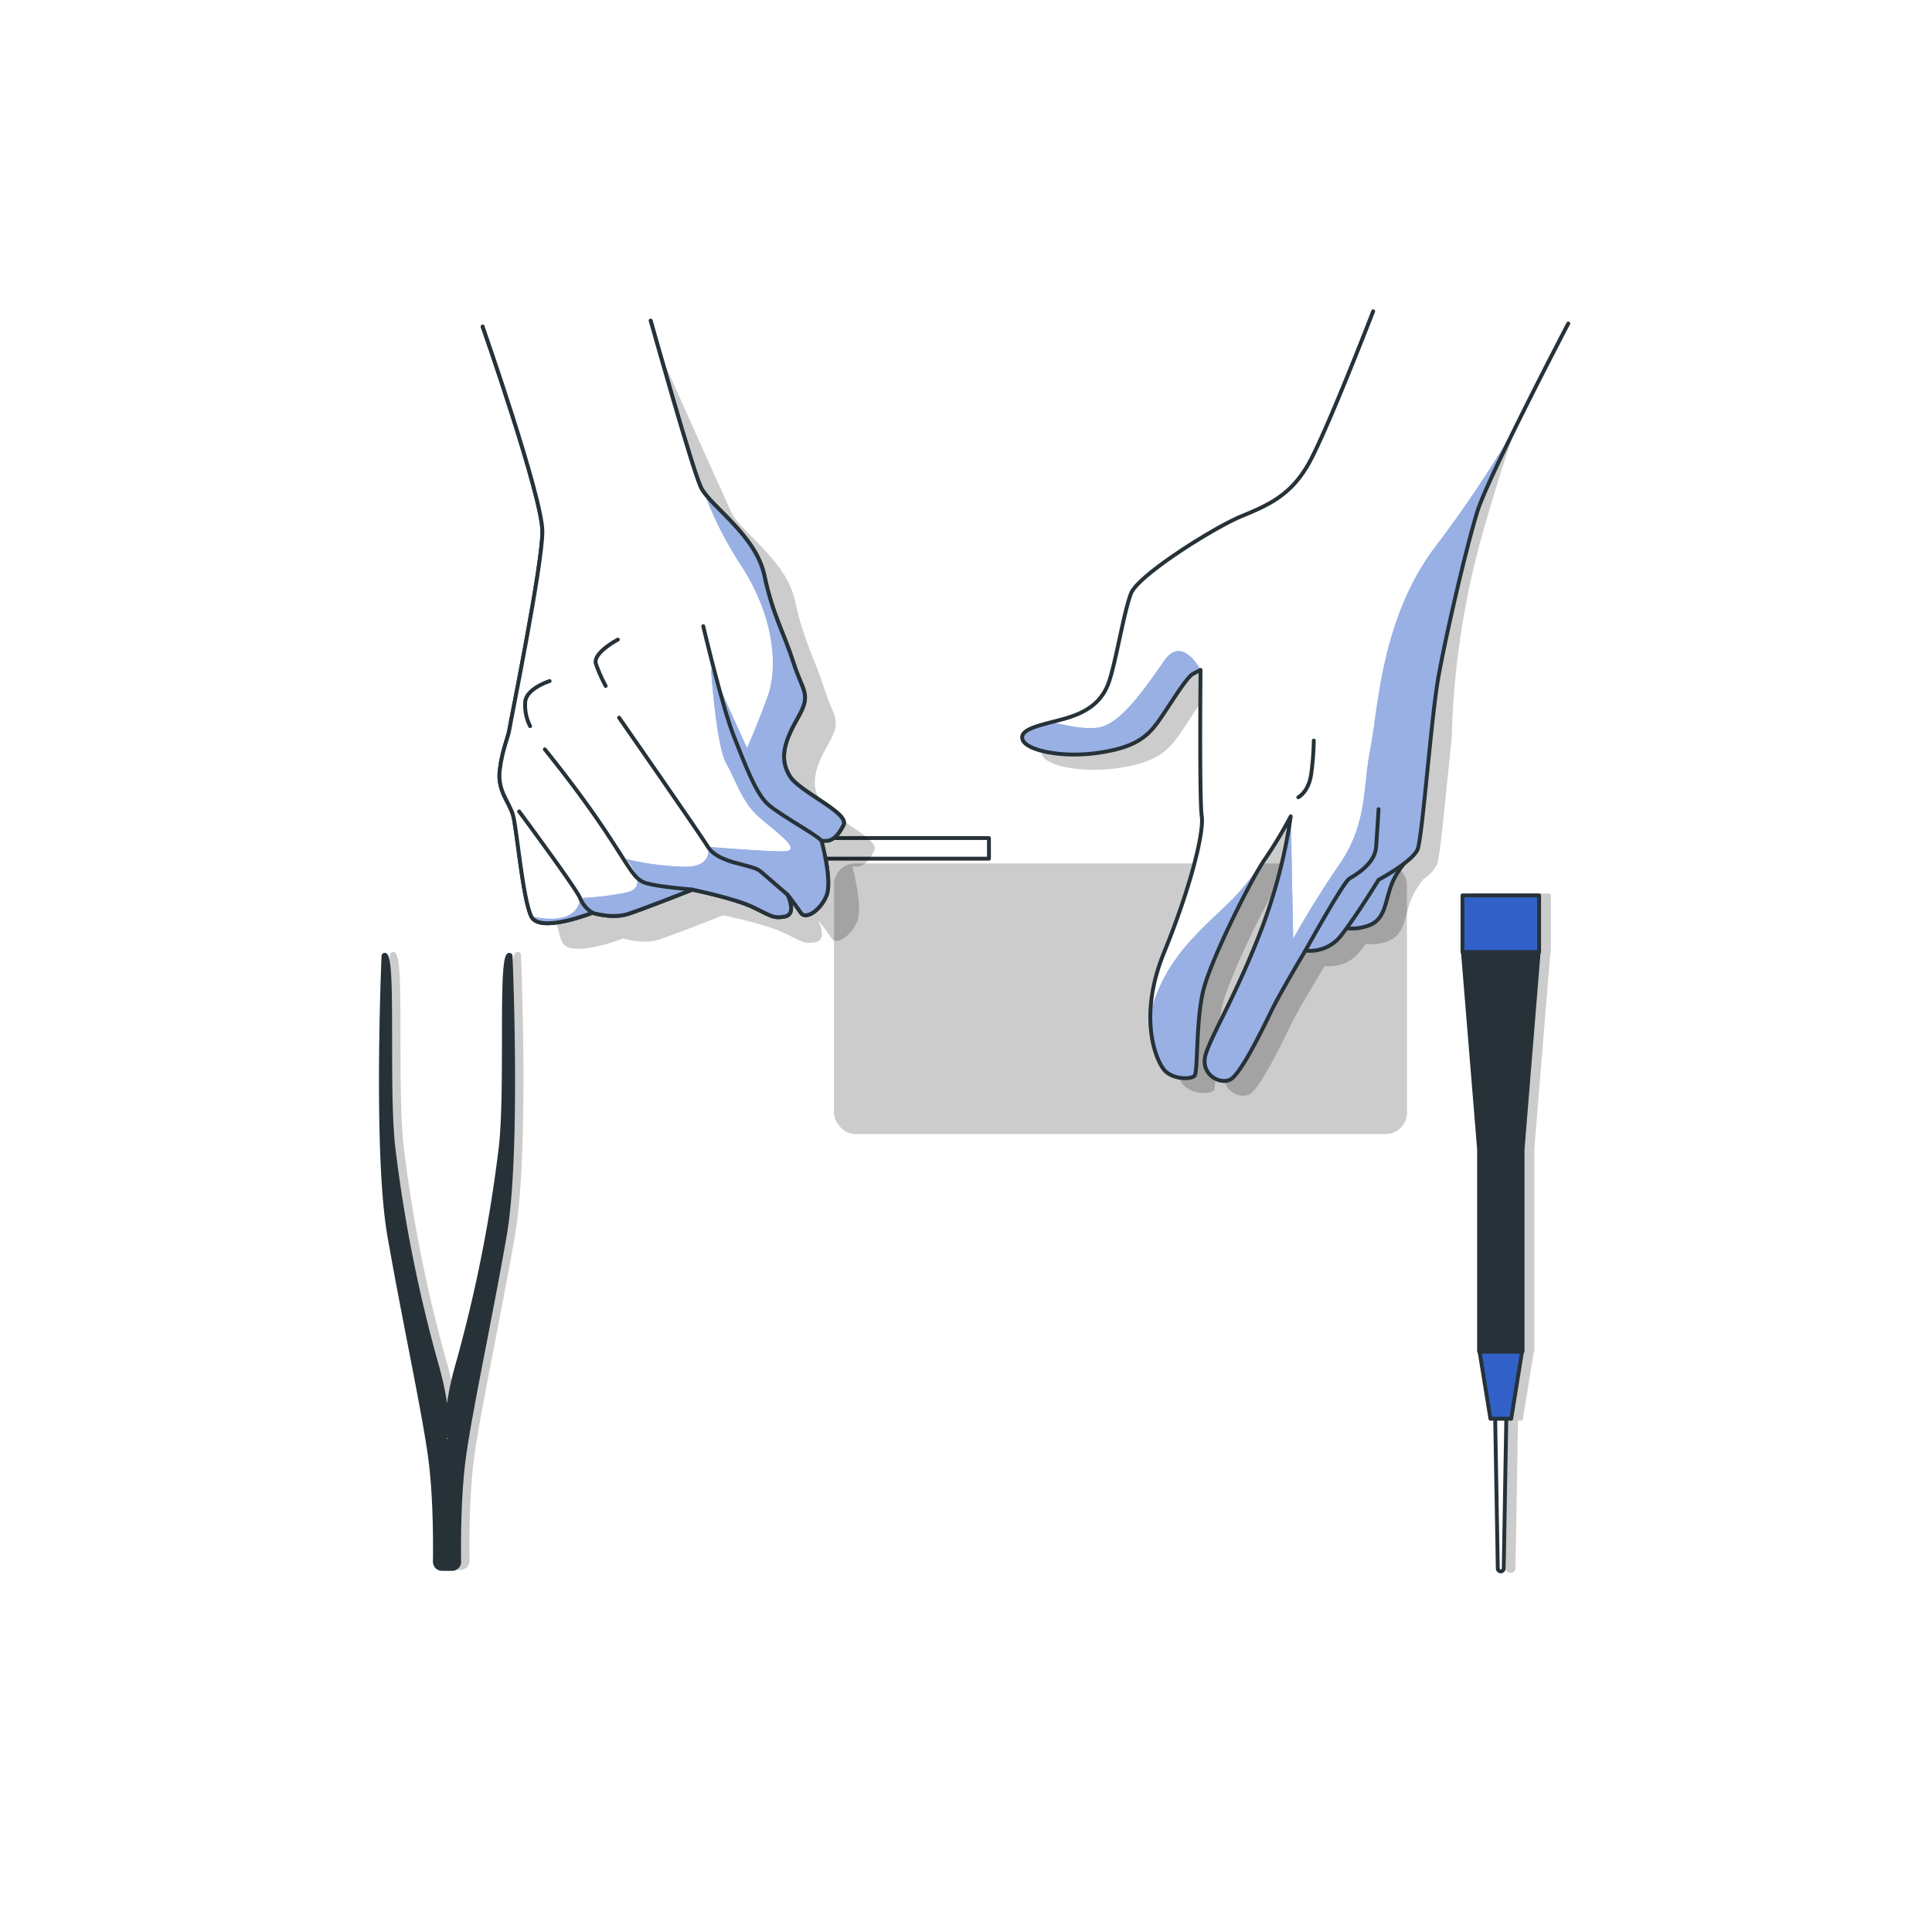 <svg class="animated" id="freepik_stories-product-teardown" xmlns="http://www.w3.org/2000/svg" xmlns:xlink="http://www.w3.org/1999/xlink" viewBox="0 0 500 500" version="1.1" xmlns:svgjs="http://svgjs.com/svgjs"><style>svg#freepik_stories-product-teardown:not(.animated) .animable {opacity: 0;}svg#freepik_stories-product-teardown.animated #freepik--background-simple--inject-49 {animation: 1s 1 forwards cubic-bezier(.36,-0.01,.5,1.38) fadeIn;animation-delay: 0s;}svg#freepik_stories-product-teardown.animated #elebufemua6h {animation: 1s 1 forwards cubic-bezier(.36,-0.01,.5,1.38) zoomIn;animation-delay: 0s;}svg#freepik_stories-product-teardown.animated #el58g8f3v5ksc {animation: 1s 1 forwards cubic-bezier(.36,-0.01,.5,1.38) zoomIn;animation-delay: 0.034s;opacity: 0}svg#freepik_stories-product-teardown.animated #elhbcqf5848p {animation: 1s 1 forwards cubic-bezier(.36,-0.01,.5,1.38) zoomIn;animation-delay: 0.069s;opacity: 0}svg#freepik_stories-product-teardown.animated #elr41pn248jvh {animation: 1s 1 forwards cubic-bezier(.36,-0.01,.5,1.38) zoomIn;animation-delay: 0.103s;opacity: 0}svg#freepik_stories-product-teardown.animated #elgkuwltc4kw {animation: 1s 1 forwards cubic-bezier(.36,-0.01,.5,1.38) zoomIn;animation-delay: 0.138s;opacity: 0}svg#freepik_stories-product-teardown.animated #eltmu2wkkw6h {animation: 1s 1 forwards cubic-bezier(.36,-0.01,.5,1.38) zoomIn;animation-delay: 0.172s;opacity: 0}svg#freepik_stories-product-teardown.animated #el0wkcq71yk8tb {animation: 1s 1 forwards cubic-bezier(.36,-0.01,.5,1.38) zoomIn;animation-delay: 0.207s;opacity: 0}svg#freepik_stories-product-teardown.animated #elfi6cg4fx1g {animation: 1s 1 forwards cubic-bezier(.36,-0.01,.5,1.38) zoomIn;animation-delay: 0.241s;opacity: 0}svg#freepik_stories-product-teardown.animated #el9y07cd427cc {animation: 1s 1 forwards cubic-bezier(.36,-0.01,.5,1.38) zoomIn;animation-delay: 0.276s;opacity: 0}svg#freepik_stories-product-teardown.animated #el543rbjfhnxk {animation: 1s 1 forwards cubic-bezier(.36,-0.01,.5,1.38) zoomIn;animation-delay: 0.31s;opacity: 0}svg#freepik_stories-product-teardown.animated #el1b81ifgj87u {animation: 1s 1 forwards cubic-bezier(.36,-0.01,.5,1.38) zoomIn;animation-delay: 0.345s;opacity: 0}svg#freepik_stories-product-teardown.animated #ely8e6srt7ecl {animation: 1s 1 forwards cubic-bezier(.36,-0.01,.5,1.38) zoomIn;animation-delay: 0.379s;opacity: 0}svg#freepik_stories-product-teardown.animated #eln8gsym3nx19 {animation: 1s 1 forwards cubic-bezier(.36,-0.01,.5,1.38) zoomIn;animation-delay: 0.414s;opacity: 0}svg#freepik_stories-product-teardown.animated #el2plwbwnrdp4 {animation: 1s 1 forwards cubic-bezier(.36,-0.01,.5,1.38) zoomIn;animation-delay: 0.448s;opacity: 0}svg#freepik_stories-product-teardown.animated #elq6f9gclny3a {animation: 1s 1 forwards cubic-bezier(.36,-0.01,.5,1.38) zoomIn;animation-delay: 0.483s;opacity: 0}svg#freepik_stories-product-teardown.animated #el6pdunyydr57 {animation: 1s 1 forwards cubic-bezier(.36,-0.01,.5,1.38) zoomIn;animation-delay: 0.517s;opacity: 0}svg#freepik_stories-product-teardown.animated #elxxsllz39y1a {animation: 1s 1 forwards cubic-bezier(.36,-0.01,.5,1.38) zoomIn;animation-delay: 0.552s;opacity: 0}svg#freepik_stories-product-teardown.animated #el0mamrdn7r31d {animation: 1s 1 forwards cubic-bezier(.36,-0.01,.5,1.38) zoomIn;animation-delay: 0.586s;opacity: 0}svg#freepik_stories-product-teardown.animated #el2w1jgiff6x4 {animation: 1s 1 forwards cubic-bezier(.36,-0.01,.5,1.38) zoomIn;animation-delay: 0.621s;opacity: 0}svg#freepik_stories-product-teardown.animated #elev5tyfdkdv {animation: 1s 1 forwards cubic-bezier(.36,-0.01,.5,1.38) zoomIn;animation-delay: 0.655s;opacity: 0}svg#freepik_stories-product-teardown.animated #el9thurccy4j9 {animation: 1s 1 forwards cubic-bezier(.36,-0.01,.5,1.38) zoomIn;animation-delay: 0.69s;opacity: 0}svg#freepik_stories-product-teardown.animated #el7zpi61gob2x {animation: 1s 1 forwards cubic-bezier(.36,-0.01,.5,1.38) zoomIn;animation-delay: 0.724s;opacity: 0}svg#freepik_stories-product-teardown.animated #el2xhdvblcbpj {animation: 1s 1 forwards cubic-bezier(.36,-0.01,.5,1.38) zoomIn;animation-delay: 0.759s;opacity: 0}svg#freepik_stories-product-teardown.animated #el1ojrc51oixo {animation: 1s 1 forwards cubic-bezier(.36,-0.01,.5,1.38) zoomIn;animation-delay: 0.793s;opacity: 0}svg#freepik_stories-product-teardown.animated #elfap426txzl {animation: 1s 1 forwards cubic-bezier(.36,-0.01,.5,1.38) zoomIn;animation-delay: 0.828s;opacity: 0}svg#freepik_stories-product-teardown.animated #elykk0pu82dn {animation: 1s 1 forwards cubic-bezier(.36,-0.01,.5,1.38) zoomIn;animation-delay: 0.862s;opacity: 0}svg#freepik_stories-product-teardown.animated #elcmrnp50u52w {animation: 1s 1 forwards cubic-bezier(.36,-0.01,.5,1.38) zoomIn;animation-delay: 0.897s;opacity: 0}svg#freepik_stories-product-teardown.animated #el6y5xzvdnss {animation: 1s 1 forwards cubic-bezier(.36,-0.01,.5,1.38) zoomIn;animation-delay: 0.931s;opacity: 0}svg#freepik_stories-product-teardown.animated #ellzxm6lmugor {animation: 1s 1 forwards cubic-bezier(.36,-0.01,.5,1.38) zoomIn;animation-delay: 0.966s;opacity: 0}svg#freepik_stories-product-teardown.animated #freepik--Device--inject-49 {animation: 1s 1 forwards cubic-bezier(.36,-0.01,.5,1.38) zoomIn,6s Infinite  linear floating;animation-delay: 0s,1s;}svg#freepik_stories-product-teardown.animated #freepik--tool-2--inject-49 {animation: 1s 1 forwards cubic-bezier(.36,-0.01,.5,1.38) lightSpeedLeft;animation-delay: 0s;}svg#freepik_stories-product-teardown.animated #freepik--tool-1--inject-49 {animation: 1s 1 forwards cubic-bezier(.36,-0.01,.5,1.38) lightSpeedLeft;animation-delay: 0s;}svg#freepik_stories-product-teardown.animated #freepik--hand-2--inject-49 {animation: 1s 1 forwards cubic-bezier(.36,-0.01,.5,1.38) fadeIn;animation-delay: 0s;}svg#freepik_stories-product-teardown.animated #freepik--hand-1--inject-49 {animation: 1s 1 forwards cubic-bezier(.36,-0.01,.5,1.38) lightSpeedLeft,3s Infinite  linear wind;animation-delay: 0s,1s;}            @keyframes fadeIn {                0% {                    opacity: 0;                }                100% {                    opacity: 1;                }            }                    @keyframes zoomIn {                0% {                    opacity: 0;                    transform: scale(0.5);                }                100% {                    opacity: 1;                    transform: scale(1);                }            }                    @keyframes floating {                0% {                    opacity: 1;                    transform: translateY(0px);                }                50% {                    transform: translateY(-10px);                }                100% {                    opacity: 1;                    transform: translateY(0px);                }            }                    @keyframes lightSpeedLeft {              from {                transform: translate3d(-50%, 0, 0) skewX(20deg);                opacity: 0;              }              60% {                transform: skewX(-10deg);                opacity: 1;              }              80% {                transform: skewX(2deg);              }              to {                opacity: 1;                transform: translate3d(0, 0, 0);              }            }                    @keyframes wind {                0% {                    transform: rotate( 0deg );                }                25% {                    transform: rotate( 1deg );                }                75% {                    transform: rotate( -1deg );                }            }        .animator-hidden { display: none; }</style><g id="freepik--background-simple--inject-49" class="animable animator-hidden" style="transform-origin: 252.361px 284.148px;"><path d="M106.65,396.3S149.73,444.85,218.47,443s127.66-48.15,176.38-84.39,62.14-93,34.23-137.53-72.89-26.18-129.84-55.38-67.69-45.61-131.39-39S55.17,204.48,61.88,280.8,106.65,396.3,106.65,396.3Z" style="fill: #3161C8; transform-origin: 252.361px 284.148px;" id="el0spnf247mcz9" class="animable"></path><g id="elj39q02xuez"><path d="M106.65,396.3S149.73,444.85,218.47,443s127.66-48.15,176.38-84.39,62.14-93,34.23-137.53-72.89-26.18-129.84-55.38-67.69-45.61-131.39-39S55.17,204.48,61.88,280.8,106.65,396.3,106.65,396.3Z" style="fill: rgb(255, 255, 255); opacity: 0.7; transform-origin: 252.361px 284.148px;" class="animable" id="eltbx7hsiycgr"></path></g></g><g id="freepik--Device--inject-49" class="animable" style="transform-origin: 260.79px 297.385px;"><g id="elebufemua6h" class=""><rect x="215.84" y="223.45" width="148.28" height="70.04" rx="5.49" style="opacity: 0.2; transform-origin: 289.98px 258.47px; transform: rotate(90deg);" class="animable" id="elj2t5wufeqq"></rect></g><g id="el58g8f3v5ksc" class=""><rect x="212.91" y="221.69" width="148.28" height="70.04" rx="5.49" style="fill: rgb(181, 181, 181); stroke: rgb(38, 50, 56); stroke-linecap: round; stroke-linejoin: round; transform-origin: 287.05px 256.71px; transform: rotate(90deg);" class="animable" id="elq2s3l529uzg"></rect></g><path d="M316.58,182.57H257.51a5.48,5.48,0,0,0-5.48,5.49v3.34h70v-3.34A5.48,5.48,0,0,0,316.58,182.57Z" style="fill: #3161C8; stroke: rgb(38, 50, 56); stroke-linecap: round; stroke-linejoin: round; transform-origin: 287.03px 186.985px;" id="elhbcqf5848p" class="animable"></path><rect x="256.13" y="198.66" width="44.8" height="73.19" style="fill: rgb(38, 50, 56); stroke: rgb(38, 50, 56); stroke-linecap: round; stroke-linejoin: round; transform-origin: 278.53px 235.255px;" id="elr41pn248jvh" class="animable"></rect><path d="M252,323v2.4a5.48,5.48,0,0,0,5.48,5.49h59.07a5.48,5.48,0,0,0,5.48-5.49V323Z" style="fill: #3161C8; stroke: rgb(38, 50, 56); stroke-linecap: round; stroke-linejoin: round; transform-origin: 287.015px 326.945px;" id="elgkuwltc4kw" class="animable"></path><rect x="282.94" y="307.82" width="13.88" height="15.14" style="fill: none; stroke: rgb(38, 50, 56); stroke-linecap: round; stroke-linejoin: round; transform-origin: 289.88px 315.39px;" id="eltmu2wkkw6h" class="animable"></rect><path d="M293.67,307.82a4.1,4.1,0,1,0-4.1,4.1A4.1,4.1,0,0,0,293.67,307.82Z" style="fill: none; stroke: rgb(38, 50, 56); stroke-linecap: round; stroke-linejoin: round; transform-origin: 289.57px 307.82px;" id="el0wkcq71yk8tb" class="animable"></path><line x1="288.31" y1="303.72" x2="288.31" y2="271.85" style="fill: rgb(255, 255, 255); stroke: rgb(38, 50, 56); stroke-linecap: round; stroke-linejoin: round; transform-origin: 288.31px 287.785px;" id="elfi6cg4fx1g" class="animable"></line><rect x="256.13" y="281.32" width="12.93" height="16.41" style="fill: none; stroke: rgb(38, 50, 56); stroke-linecap: round; stroke-linejoin: round; transform-origin: 262.595px 289.525px;" id="el9y07cd427cc" class="animable"></rect><rect x="289.88" y="322.96" width="12.62" height="7.89" style="fill: rgb(38, 50, 56); stroke: rgb(38, 50, 56); stroke-linecap: round; stroke-linejoin: round; transform-origin: 296.19px 326.905px;" id="el543rbjfhnxk" class="animable"></rect><polygon points="286.9 214.89 280.19 214.89 272.33 233.06 278 233.06 271.33 250.89 286.67 228.39 280.67 228.39 286.9 214.89" style="fill: #3161C8; transform-origin: 279.115px 232.89px;" id="el1b81ifgj87u" class="animable"></polygon><g id="ely8e6srt7ecl" class=""><path d="M161.55,341.34h10.29v70H161.55a5.48,5.48,0,0,1-5.48-5.48V346.83A5.48,5.48,0,0,1,161.55,341.34Z" style="opacity: 0.2; transform-origin: 163.955px 376.34px;" class="animable" id="el53qt072p7tj"></path></g><path d="M159.71,339.81H170v70H159.71a5.48,5.48,0,0,1-5.48-5.49V345.29A5.48,5.48,0,0,1,159.71,339.81Z" style="fill: #3161C8; stroke: rgb(38, 50, 56); stroke-linecap: round; stroke-linejoin: round; transform-origin: 162.115px 374.81px;" id="eln8gsym3nx19" class="animable"></path><g id="el2plwbwnrdp4" class=""><path d="M361.86,341.57H351.57v30.14a6,6,0,1,1,0,9.76v30.14h10.29a5.49,5.49,0,0,0,5.49-5.49V347.06A5.49,5.49,0,0,0,361.86,341.57Z" style="opacity: 0.2; transform-origin: 359.46px 376.59px;" class="animable" id="el9ctnbhttpl6"></path></g><path d="M360.1,339.81H349.81V370a6,6,0,1,1,0,9.76v30.14H360.1a5.48,5.48,0,0,0,5.48-5.49V345.29A5.48,5.48,0,0,0,360.1,339.81Z" style="fill: #3161C8; stroke: rgb(38, 50, 56); stroke-linecap: round; stroke-linejoin: round; transform-origin: 357.695px 374.855px;" id="elq6f9gclny3a" class="animable"></path><g id="el6pdunyydr57" class=""><rect x="188.35" y="342.16" width="148.28" height="70.04" rx="5.49" style="opacity: 0.2; transform-origin: 262.49px 377.18px;" class="animable" id="elzj60prjl0k"></rect></g><rect x="184.83" y="339.81" width="148.28" height="70.04" rx="5.49" style="fill: rgb(38, 50, 56); stroke: rgb(38, 50, 56); stroke-linecap: round; stroke-linejoin: round; transform-origin: 258.97px 374.83px;" id="elxxsllz39y1a" class="animable"></rect><rect x="186.54" y="341.38" width="144.86" height="66.9" rx="5.49" style="fill: #3161C8; stroke: rgb(38, 50, 56); stroke-linecap: round; stroke-linejoin: round; transform-origin: 258.97px 374.83px;" id="el0mamrdn7r31d" class="animable"></rect><path d="M197,343.91h98.83a0,0,0,0,1,0,0v62.47a0,0,0,0,1,0,0H197a5.91,5.91,0,0,1-5.91-5.91V349.82A5.91,5.91,0,0,1,197,343.91Z" style="fill: rgb(181, 181, 181); stroke: rgb(38, 50, 56); stroke-linecap: round; stroke-linejoin: round; transform-origin: 243.46px 375.145px;" id="el2w1jgiff6x4" class="animable"></path><circle cx="323.96" cy="374.51" r="4.1" style="fill: rgb(38, 50, 56); stroke: rgb(38, 50, 56); stroke-linecap: round; stroke-linejoin: round; transform-origin: 323.96px 374.51px;" id="elev5tyfdkdv" class="animable"></circle><rect x="299.03" y="394.39" width="2.84" height="11.99" style="fill: none; stroke: rgb(38, 50, 56); stroke-linecap: round; stroke-linejoin: round; transform-origin: 300.45px 400.385px;" id="el9thurccy4j9" class="animable"></rect><rect x="299.03" y="376.09" width="2.84" height="11.99" style="fill: none; stroke: rgb(38, 50, 56); stroke-linecap: round; stroke-linejoin: round; transform-origin: 300.45px 382.085px;" id="el7zpi61gob2x" class="animable"></rect><path d="M221.63,280.32h-28v-1.53a1.5,1.5,0,0,0-3,0v24a1.5,1.5,0,0,0,3,0v-2.15h28a3.64,3.64,0,0,0,3.63-3.64V284A3.64,3.64,0,0,0,221.63,280.32Zm-28,2h19v16.3h-19ZM223.26,297a1.64,1.64,0,0,1-1.63,1.64h-7.09v-16.3h7.09a1.63,1.63,0,0,1,1.63,1.63Z" style="fill: rgb(38, 50, 56); transform-origin: 207.945px 290.79px;" id="el2xhdvblcbpj" class="animable"></path><polygon points="205.08 247.56 193.35 247.56 193.35 272.49 213.85 272.49 213.85 255.61 205.08 247.56" style="fill: #3161C8; stroke: rgb(38, 50, 56); stroke-linecap: round; stroke-linejoin: round; transform-origin: 203.6px 260.025px;" id="el1ojrc51oixo" class="animable"></polygon><rect x="196.49" y="254.91" width="12.46" height="13.94" rx="2.51" style="fill: rgb(255, 255, 255); stroke: rgb(38, 50, 56); stroke-linecap: round; stroke-linejoin: round; transform-origin: 202.72px 261.88px;" id="elfap426txzl" class="animable"></rect><line x1="202.6" y1="255.16" x2="202.6" y2="268.86" style="fill: none; stroke: rgb(38, 50, 56); stroke-linecap: round; stroke-linejoin: round; transform-origin: 202.6px 262.01px;" id="elykk0pu82dn" class="animable"></line><line x1="196.49" y1="262.14" x2="208.82" y2="262.14" style="fill: none; stroke: rgb(38, 50, 56); stroke-linecap: round; stroke-linejoin: round; transform-origin: 202.655px 262.14px;" id="elcmrnp50u52w" class="animable"></line><path d="M199.48,268.74v-3.11a3.12,3.12,0,0,1,3.12-3.12h.11a3.13,3.13,0,0,1,3.13,3.12v3.22" style="fill: none; stroke: rgb(38, 50, 56); stroke-linecap: round; stroke-linejoin: round; transform-origin: 202.66px 265.68px;" id="el6y5xzvdnss" class="animable"></path><path d="M205.84,255.63v3.11a3.13,3.13,0,0,1-3.13,3.12h-.11a3.12,3.12,0,0,1-3.12-3.12v-3.22" style="fill: none; stroke: rgb(38, 50, 56); stroke-linecap: round; stroke-linejoin: round; transform-origin: 202.66px 258.69px;" id="ellzxm6lmugor" class="animable"></path></g><g id="freepik--tool-2--inject-49" class="animable" style="transform-origin: 389.925px 319.154px;"><g id="els1ilblbo6g"><path d="M401.36,231.73a.5.5,0,0,0-.5-.5H381a.51.51,0,0,0-.5.5V246.4a.51.51,0,0,0,.15.35l4.13,50.61a.17.17,0,0,0,0,.07v52.32a.48.48,0,0,0,.18.38l2.77,17.12a.5.5,0,0,0,.49.42H389l.67,38.25a1.27,1.27,0,0,0,2.53,0l.66-38.26h.77a.51.51,0,0,0,.5-.42l2.76-17.12a.49.49,0,0,0,.19-.38V297.43a.17.17,0,0,1,0-.07l4.13-50.61a.5.5,0,0,0,.14-.35Z" style="opacity: 0.2; transform-origin: 390.93px 319.154px;" class="animable" id="elp7611jaysr"></path></g><path d="M388.39,406.67h0a.77.77,0,0,1-.76-.75l-.74-42.25h3l-.73,42.25A.77.77,0,0,1,388.39,406.67Z" style="fill: rgb(255, 255, 255); stroke: rgb(38, 50, 56); stroke-miterlimit: 10; transform-origin: 388.39px 385.17px;" id="el4tvj1y1667f" class="animable"></path><polygon points="398.2 246.44 378.61 246.44 382.77 297.32 382.78 297.32 382.78 349.75 394.04 349.75 394.04 297.32 394.05 297.32 398.2 246.44" style="fill: rgb(38, 50, 56); stroke: rgb(38, 50, 56); stroke-linecap: round; stroke-linejoin: round; transform-origin: 388.405px 298.095px;" id="elm47tci0u9i9" class="animable"></polygon><rect x="378.49" y="231.73" width="19.83" height="14.66" style="fill: #3161C8; stroke: rgb(38, 50, 56); stroke-linecap: round; stroke-linejoin: round; transform-origin: 388.405px 239.06px;" id="el9sldsj37khj" class="animable"></rect><polygon points="391.1 367.17 385.72 367.17 382.92 349.83 393.89 349.83 391.1 367.17" style="fill: #3161C8; stroke: rgb(38, 50, 56); stroke-linecap: round; stroke-linejoin: round; transform-origin: 388.405px 358.5px;" id="el6p03vh14hwb" class="animable"></polygon></g><g id="freepik--tool-1--inject-49" class="animable" style="transform-origin: 117.022px 326.321px;"><g id="elcgmuf67rz3"><path d="M134.82,247a.53.53,0,0,0-.15-.33.88.88,0,0,0-1-.27c-1.44.6-1.58,6.62-1.6,22.4,0,9.52,0,20.32-.77,27.42a374.89,374.89,0,0,1-11,55.66A76.9,76.9,0,0,0,117.88,363a78.29,78.29,0,0,0-2.46-11.09,373.64,373.64,0,0,1-11-55.66c-.75-7.1-.76-17.9-.77-27.42,0-15.78-.15-21.8-1.59-22.4a.9.9,0,0,0-1,.27.47.47,0,0,0-.14.33c0,.51-2.21,51.3,1.5,72.61,1.66,9.5,3.52,19.08,5.32,28.34,2.26,11.63,4.21,21.68,5.18,28.64,1.38,9.88,1.36,22.39,1.28,27.31a2.36,2.36,0,0,0,2.35,2.37h2.62a2.34,2.34,0,0,0,2.34-2.37c-.07-4.92-.1-17.42,1.28-27.31,1-7,2.93-17,5.19-28.64,1.79-9.26,3.65-18.84,5.31-28.34C137,298.3,134.84,247.51,134.82,247ZM117.88,371.75a3.19,3.19,0,0,0,.1.35l-.1.09-.1-.09C117.81,372,117.84,371.89,117.88,371.75Z" style="opacity: 0.2; transform-origin: 117.865px 326.321px;" class="animable" id="eldld2jwfdo9c"></path></g><path d="M132.13,247.28c-3-3-.75,32.75-2.5,49.25a372.77,372.77,0,0,1-11,55.75c-4.5,15.5-2.25,20.25-2.25,20.25l-.69.56c-.39-.33-.69-.56-.69-.56s2.25-4.75-2.25-20.25a372.77,372.77,0,0,1-11-55.75c-1.75-16.5.5-52.25-2.5-49.25,0,0-2.25,51,1.5,72.5s8.75,44.5,10.5,57c1.4,10,1.36,22.68,1.29,27.38a1.84,1.84,0,0,0,1.84,1.87H117a1.84,1.84,0,0,0,1.84-1.87c-.07-4.7-.1-17.4,1.29-27.38,1.75-12.5,6.75-35.5,10.5-57S132.13,247.28,132.13,247.28Z" style="fill: rgb(38, 50, 56); stroke: rgb(38, 50, 56); stroke-linecap: round; stroke-linejoin: round; transform-origin: 115.69px 326.566px;" id="ela12308677a8" class="animable"></path></g><g id="freepik--hand-2--inject-49" class="animable" style="transform-origin: 335.205px 182.07px;"><g id="el3qa7aftvccc"><path d="M383.34,139.32a555.79,555.79,0,0,1,17.89-53.17l-40.85-1.59s-11.86,30.71-16.59,39.23-10.73,11-17.67,13.88-26.5,15.14-28.4,19.88-4.1,18.93-6,23.66-5.68,7.25-11.36,8.83c-1.11.31-2.24.6-3.32.88l-.08,0-1.07.28-.57.15-.37.1-.51.15-.36.11-.51.16-.3.09-.73.26-.14.06c-.19.07-.37.14-.54.22l-.23.1-.39.2-.21.11-.35.21-.15.11a3.53,3.53,0,0,0-.41.34l0,0a2.61,2.61,0,0,0-.27.33.83.83,0,0,0-.07.13,1.59,1.59,0,0,0-.12.27.88.88,0,0,0-.05.15,1.39,1.39,0,0,0,0,.3.65.65,0,0,0,0,.14,1.56,1.56,0,0,0,.09.46c.94,2.84,10.09,4.74,19.24,3.48s12.62-3.79,15.46-7.58,7.57-12,9.46-12.93l1.9-1s-.32,33.76.31,37.86-2.84,18.3-9.78,35.34a43.83,43.83,0,0,0-3.52,17.16v.08a31,31,0,0,0,.31,4v0a28,28,0,0,0,.7,3.39v0c.09.32.19.64.28.94l0,.05c.2.62.41,1.19.62,1.7l0,0c.1.23.19.45.29.65l.06.13q.14.29.27.54a.56.56,0,0,1,0,.08c.1.19.2.37.31.54l0,.05c.09.14.17.28.26.4l.08.12.2.27.08.09.26.29c2.21,2.21,6.62,2.21,7.57,1.26s.32-13.57,2.21-21.77,12.93-30,16.09-34.39a114.86,114.86,0,0,0,6.62-11,136.58,136.58,0,0,1-7.88,30c-6.31,16.41-12.94,27.13-14.2,31.87s3.47,7.57,6.31,6.31,8.83-13.89,11-18.3S342.84,250,342.84,250A10.11,10.11,0,0,0,352,246.2c.46-.58.95-1.23,1.46-1.92a11.93,11.93,0,0,0,5.48-.61c4.73-1.57,4.42-6.31,6.31-11a20.74,20.74,0,0,1,3.18-5.18,10.86,10.86,0,0,0,3.44-3.65c.94-2.33,2.39-19.65,3.84-32.86A213.28,213.28,0,0,1,383.34,139.32Z" style="opacity: 0.2; transform-origin: 335.416px 184.07px;" class="animable" id="elqazab54yhd"></path></g><g style="clip-path: url(&quot;#freepik--clip-path--inject-49&quot;); transform-origin: 356.61px 230.055px;" id="elu2blrmvnn7p" class="animable"><path d="M366.86,219.8s-4.73,4.1-6.62,8.83-1.58,9.47-6.31,11-7.57,0-7.57,0,3.78-9.46,6-12.62S366.86,219.8,366.86,219.8Z" style="fill: #3161C8; transform-origin: 356.61px 230.055px;" id="eluoba813369h" class="animable"></path><g id="elwkhamnv5ht9"><path d="M366.86,219.8s-4.73,4.1-6.62,8.83-1.58,9.47-6.31,11-7.57,0-7.57,0,3.78-9.46,6-12.62S366.86,219.8,366.86,219.8Z" style="fill: rgb(255, 255, 255); opacity: 0.5; transform-origin: 356.61px 230.055px;" class="animable" id="el8nhchc8e8ct"></path></g></g><path d="M366.86,219.8s-4.73,4.1-6.62,8.83-1.58,9.47-6.31,11-7.57,0-7.57,0,3.78-9.46,6-12.62S366.86,219.8,366.86,219.8Z" style="fill: none; stroke: rgb(38, 50, 56); stroke-linecap: round; stroke-linejoin: round; transform-origin: 356.61px 230.055px;" id="el91cxooa1z8g" class="animable"></path><path d="M355.38,80.56s-11.86,30.71-16.59,39.23-10.73,11-17.67,13.88-26.5,15.14-28.4,19.88-4.1,18.93-6,23.66-5.68,7.25-11.36,8.83-11.67,2.53-10.72,5.36,10.09,4.74,19.24,3.48,12.62-3.79,15.46-7.58,7.57-12,9.46-12.93l1.9-1s-.32,33.76.31,37.86-2.84,18.3-9.78,35.34-1.89,28.39.32,30.6,6.62,2.21,7.57,1.26.32-13.57,2.21-21.77,12.93-30,16.09-34.39a114.86,114.86,0,0,0,6.62-11,136.58,136.58,0,0,1-7.88,30c-6.31,16.41-12.94,27.13-14.2,31.87s3.47,7.57,6.31,6.31,8.83-13.89,11-18.3S337.84,246,337.84,246A10.11,10.11,0,0,0,347,242.2c3.78-4.73,9.78-14.51,9.78-14.51s8.83-4.74,10.09-7.89,3.47-33.76,5.37-44.49,7.25-33.75,10.09-42.9,23.54-48.69,23.54-48.69" style="fill: rgb(255, 255, 255); transform-origin: 335.205px 180.155px;" id="elu66jzpacw4h" class="animable"></path><g style="clip-path: url(&quot;#freepik--clip-path-2--inject-49&quot;); transform-origin: 328.635px 194.715px;" id="elz7v55qibyg" class="animable"><path d="M299.35,187.3c2.84-3.78,7.57-12,9.46-12.93l1.9-1s-4.71-9.09-9.38-2.42S290,187.67,284,188.33c-4.16.47-8-.67-11.95-1.41-4.44,1.14-8.16,2.2-7.4,4.48.94,2.84,10.09,4.74,19.24,3.48S296.51,191.09,299.35,187.3Z" style="fill: #3161C8; transform-origin: 287.63px 181.891px;" id="elsr2pkodbex" class="animable"></path><path d="M297.73,262.33c-.23,8.17,2.4,13.46,3.83,14.89,2.21,2.21,6.62,2.21,7.57,1.26s.32-13.57,2.21-21.77,12.93-30,16.09-34.39a114.86,114.86,0,0,0,6.62-11S326.67,225,318.67,233C311.58,240.09,301.36,247.7,297.73,262.33Z" style="fill: #3161C8; transform-origin: 315.883px 245.202px;" id="ela6mq0i4mima" class="animable"></path><path d="M392.67,109.67a303.94,303.94,0,0,1-21.34,32c-14,18.66-14.66,42-16.66,52s-.67,19.33-8,30-12,19.33-12,19.33l-.62-31.72a136.58,136.58,0,0,1-7.88,30c-6.31,16.41-12.94,27.13-14.2,31.87s3.47,7.57,6.31,6.31,8.83-13.89,11-18.3S337.84,246,337.84,246A10.11,10.11,0,0,0,347,242.2c3.78-4.73,9.78-14.51,9.78-14.51s8.83-4.74,10.09-7.89,3.47-33.76,5.37-44.49,7.25-33.75,10.09-42.9c1.32-4.23,5.87-13.66,10.39-22.58Z" style="fill: #3161C8; transform-origin: 352.24px 194.715px;" id="elyu54i7l6yod" class="animable"></path><g id="elm2mdy5o2ey"><g style="opacity: 0.5; transform-origin: 328.635px 194.715px;" class="animable" id="el5ololy3xc"><path d="M299.35,187.3c2.84-3.78,7.57-12,9.46-12.93l1.9-1s-4.71-9.09-9.38-2.42S290,187.67,284,188.33c-4.16.47-8-.67-11.95-1.41-4.44,1.14-8.16,2.2-7.4,4.48.94,2.84,10.09,4.74,19.24,3.48S296.51,191.09,299.35,187.3Z" style="fill: rgb(255, 255, 255); transform-origin: 287.63px 181.891px;" id="el1ssvejbrwsh" class="animable"></path><path d="M297.73,262.33c-.23,8.17,2.4,13.46,3.83,14.89,2.21,2.21,6.62,2.21,7.57,1.26s.32-13.57,2.21-21.77,12.93-30,16.09-34.39a114.86,114.86,0,0,0,6.62-11S326.67,225,318.67,233C311.58,240.09,301.36,247.7,297.73,262.33Z" style="fill: rgb(255, 255, 255); transform-origin: 315.883px 245.202px;" id="ele36gy6ugfss" class="animable"></path><path d="M392.67,109.67a303.94,303.94,0,0,1-21.34,32c-14,18.66-14.66,42-16.66,52s-.67,19.33-8,30-12,19.33-12,19.33l-.62-31.72a136.58,136.58,0,0,1-7.88,30c-6.31,16.41-12.94,27.13-14.2,31.87s3.47,7.57,6.31,6.31,8.83-13.89,11-18.3S337.84,246,337.84,246A10.11,10.11,0,0,0,347,242.2c3.78-4.73,9.78-14.51,9.78-14.51s8.83-4.74,10.09-7.89,3.47-33.76,5.37-44.49,7.25-33.75,10.09-42.9c1.32-4.23,5.87-13.66,10.39-22.58Z" style="fill: rgb(255, 255, 255); transform-origin: 352.24px 194.715px;" id="el93ajn7pmke8" class="animable"></path></g></g></g><path d="M355.38,80.56s-11.86,30.71-16.59,39.23-10.73,11-17.67,13.88-26.5,15.14-28.4,19.88-4.1,18.93-6,23.66-5.68,7.25-11.36,8.83-11.67,2.53-10.72,5.36,10.09,4.74,19.24,3.48,12.62-3.79,15.46-7.58,7.57-12,9.46-12.93l1.9-1s-.32,33.76.31,37.86-2.84,18.3-9.78,35.34-1.89,28.39.32,30.6,6.62,2.21,7.57,1.26.32-13.57,2.21-21.77,12.93-30,16.09-34.39a114.86,114.86,0,0,0,6.62-11,136.58,136.58,0,0,1-7.88,30c-6.31,16.41-12.94,27.13-14.2,31.87s3.47,7.57,6.31,6.31,8.83-13.89,11-18.3S337.84,246,337.84,246A10.11,10.11,0,0,0,347,242.2c3.78-4.73,9.78-14.51,9.78-14.51s8.83-4.74,10.09-7.89,3.47-33.76,5.37-44.49,7.25-33.75,10.09-42.9,23.54-48.69,23.54-48.69" style="fill: none; stroke: rgb(38, 50, 56); stroke-linecap: round; stroke-linejoin: round; transform-origin: 335.205px 180.155px;" id="el6q53r5pd5m5" class="animable"></path><path d="M336,206.33s2.67-1.33,3.33-6a68.17,68.17,0,0,0,.67-8.66" style="fill: none; stroke: rgb(38, 50, 56); stroke-linecap: round; stroke-linejoin: round; transform-origin: 338px 199px;" id="elv0aqnyljmc" class="animable"></path><path d="M337.84,246s9.78-17.66,11.36-18.61,6.62-3.79,6.94-8.2.63-9.78.63-9.78" style="fill: none; stroke: rgb(38, 50, 56); stroke-linecap: round; stroke-linejoin: round; transform-origin: 347.305px 227.705px;" id="elf6bsp9updk9" class="animable"></path></g><g id="freepik--hand-1--inject-49" class="animable" style="transform-origin: 190.43px 164.28px;"><path d="M168.39,83s10.76,38.4,13,43.13,14.19,12.3,16.4,22.71,5.05,14.83,7.57,22.72,4.74,7.89.95,14.51-4.42,10.73-1.89,14.83,15.46,9.46,13.88,12.62-3.16,4.1-4.42,4.1h-1.26s2.84,10.41,1.26,14.2-5.36,6.31-6.62,4.41-3.47-4.73-3.47-4.73,2.52,5.05-.63,5.68-3.79-.31-8.52-2.52-15.46-4.42-15.46-4.42-12.62,5-16.72,6.31-9.15-.32-9.15-.32-13.57,5.37-15.78,1-3.78-22.71-4.73-26.18-4.1-6.31-3.47-11.68,2.21-8.52,2.53-10.72,8.51-42.28,8.51-51.11-15.45-53-15.45-53" style="fill: rgb(255, 255, 255); stroke: rgb(38, 50, 56); stroke-linecap: round; stroke-linejoin: round; transform-origin: 171.677px 160.972px;" id="elkh9ib61mz1d" class="animable"></path><path d="M182,162.06s5,21.14,7.89,28.4,5.67,14.83,8.83,17.67,12.62,7.88,13.88,9.46" style="fill: none; stroke: rgb(38, 50, 56); stroke-linecap: round; stroke-linejoin: round; transform-origin: 197.3px 189.825px;" id="el7sbe3ub24e7" class="animable"></path><path d="M160.22,185.73s20.19,29,23,33.44,11.36,4.41,13.57,6.31l6.94,6" style="fill: none; stroke: rgb(38, 50, 56); stroke-linecap: round; stroke-linejoin: round; transform-origin: 181.975px 208.605px;" id="el9besnpermor" class="animable"></path><path d="M141,193.93s8.52,10.41,15.46,20.82,7.58,12.94,11,13.88,11.67,1.58,11.67,1.58" style="fill: none; stroke: rgb(38, 50, 56); stroke-linecap: round; stroke-linejoin: round; transform-origin: 160.065px 212.07px;" id="eloxxsp1zhdm" class="animable"></path><path d="M134.35,210s14.51,19.56,15.77,22.4a7.81,7.81,0,0,0,3.16,3.78" style="fill: none; stroke: rgb(38, 50, 56); stroke-linecap: round; stroke-linejoin: round; transform-origin: 143.815px 223.09px;" id="el9cl6xu0jgws" class="animable"></path><path d="M159.9,165.53s-6.62,3.48-5.67,6.31a38.39,38.39,0,0,0,2.52,5.68" style="fill: none; stroke: rgb(38, 50, 56); stroke-linecap: round; stroke-linejoin: round; transform-origin: 157.018px 171.525px;" id="eljbcq438mo9" class="animable"></path><path d="M142.24,176.26s-6,1.89-6.31,5.36a12,12,0,0,0,1.26,6.31" style="fill: none; stroke: rgb(38, 50, 56); stroke-linecap: round; stroke-linejoin: round; transform-origin: 139.068px 182.095px;" id="elp26j8ln5ns" class="animable"></path><rect x="209.33" y="216.89" width="46.61" height="5.33" style="fill: rgb(255, 255, 255); stroke: rgb(38, 50, 56); stroke-linecap: round; stroke-linejoin: round; transform-origin: 232.635px 219.555px;" id="el613qcyyy8k" class="animable"></rect><g id="eltjdj0whrbwc"><path d="M171.44,92.89s15.71,35.14,17.92,39.88,14.19,12.3,16.4,22.71,5.05,14.83,7.57,22.72,4.74,7.88.95,14.51-4.42,10.72-1.89,14.83,15.46,9.46,13.88,12.62-3.16,4.1-4.42,4.1h-1.26s2.84,10.41,1.26,14.19-5.36,6.31-6.62,4.42-3.47-4.73-3.47-4.73,2.52,5.05-.63,5.68-3.79-.32-8.52-2.53-15.46-4.41-15.46-4.41-12.62,5-16.72,6.31-9.15-.32-9.15-.32-13.57,5.36-15.78.95-3.78-22.72-4.73-26.19-4.1-6.31-3.47-11.67,2.21-8.52,2.53-10.73,8.51-42.27,8.51-51.11-15.45-53-15.45-53" style="opacity: 0.2; transform-origin: 179.647px 168.34px;" class="animable" id="elpctofe7iibg"></path></g><path d="M168.39,83s10.76,38.4,13,43.13,14.19,12.3,16.4,22.71,5.05,14.83,7.57,22.72,4.74,7.89.95,14.51-4.42,10.73-1.89,14.83,15.46,9.46,13.88,12.62-3.16,4.1-4.42,4.1h-1.26s2.84,10.41,1.26,14.2-5.36,6.31-6.62,4.41-3.47-4.73-3.47-4.73,2.52,5.05-.63,5.68-3.79-.31-8.52-2.52-15.46-4.42-15.46-4.42-12.62,5-16.72,6.31-9.15-.32-9.15-.32-13.57,5.37-15.78,1-3.78-22.71-4.73-26.18-4.1-6.31-3.47-11.68,2.21-8.52,2.53-10.72,8.51-42.28,8.51-51.11-15.45-53-15.45-53" style="fill: rgb(255, 255, 255); transform-origin: 171.677px 160.972px;" id="el1ea6ad0xlqs" class="animable"></path><g style="clip-path: url(&quot;#freepik--clip-path-3--inject-49&quot;); transform-origin: 177.952px 183.177px;" id="eldpukmad9ehi" class="animable"><path d="M162,231a74.05,74.05,0,0,1-11.88,1.42s.22,7.55-12.62,4.73c2.21,4.42,15.78-1,15.78-1s5.05,1.58,9.15.32,16.72-6.31,16.72-6.31,10.73,2.21,15.46,4.42,5.36,3.15,8.52,2.52.63-5.68.63-5.68,2.21,2.84,3.47,4.73,5-.63,6.62-4.41-1.26-14.2-1.26-14.2h1.26c1.26,0,2.84-1,4.42-4.1s-11.36-8.52-13.88-12.62-1.9-8.2,1.89-14.83,1.58-6.62-.95-14.51-5.36-12.3-7.57-22.72c-2-9.42-12-16.52-15.53-21.29a96.28,96.28,0,0,0,9.1,18.15c9.34,14,10,27.33,7.34,34.66s-5.34,13.34-5.34,13.34L184,173s1.33,20,4,24.67,4,10,8.67,14,11.33,8.66,6,8.66-19.42-1.16-19.42-1.16,1.42,5.16-5.92,5.16a73.8,73.8,0,0,1-15.33-2S168.67,229.67,162,231Z" style="fill: #3161C8; transform-origin: 177.952px 183.177px;" id="el0i00zvj0r9hg" class="animable"></path><g id="elj0ruby21mp8"><path d="M162,231a74.05,74.05,0,0,1-11.88,1.42s.22,7.55-12.62,4.73c2.21,4.42,15.78-1,15.78-1s5.05,1.58,9.15.32,16.72-6.31,16.72-6.31,10.73,2.21,15.46,4.42,5.36,3.15,8.52,2.52.63-5.68.63-5.68,2.21,2.84,3.47,4.73,5-.63,6.62-4.41-1.26-14.2-1.26-14.2h1.26c1.26,0,2.84-1,4.42-4.1s-11.36-8.52-13.88-12.62-1.9-8.2,1.89-14.83,1.58-6.62-.95-14.51-5.36-12.3-7.57-22.72c-2-9.42-12-16.52-15.53-21.29a96.28,96.28,0,0,0,9.1,18.15c9.34,14,10,27.33,7.34,34.66s-5.34,13.34-5.34,13.34L184,173s1.33,20,4,24.67,4,10,8.67,14,11.33,8.66,6,8.66-19.42-1.16-19.42-1.16,1.42,5.16-5.92,5.16a73.8,73.8,0,0,1-15.33-2S168.67,229.67,162,231Z" style="fill: rgb(255, 255, 255); opacity: 0.5; transform-origin: 177.952px 183.177px;" class="animable" id="elds4hzxtnmzh"></path></g></g><path d="M168.39,83s10.76,38.4,13,43.13,14.19,12.3,16.4,22.71,5.05,14.83,7.57,22.72,4.74,7.89.95,14.51-4.42,10.73-1.89,14.83,15.46,9.46,13.88,12.62-3.16,4.1-4.42,4.1h-1.26s2.84,10.41,1.26,14.2-5.36,6.31-6.62,4.41-3.47-4.73-3.47-4.73,2.52,5.05-.63,5.68-3.79-.31-8.52-2.52-15.46-4.42-15.46-4.42-12.62,5-16.72,6.31-9.15-.32-9.15-.32-13.57,5.37-15.78,1-3.78-22.71-4.73-26.18-4.1-6.31-3.47-11.68,2.21-8.52,2.53-10.72,8.51-42.28,8.51-51.11-15.45-53-15.45-53" style="fill: none; stroke: rgb(38, 50, 56); stroke-linecap: round; stroke-linejoin: round; transform-origin: 171.677px 160.972px;" id="el8ko4jah2hel" class="animable"></path><path d="M182,162.06s5,21.14,7.89,28.4,5.67,14.83,8.83,17.67,12.62,7.88,13.88,9.46" style="fill: none; stroke: rgb(38, 50, 56); stroke-linecap: round; stroke-linejoin: round; transform-origin: 197.3px 189.825px;" id="elg416lvjva0k" class="animable"></path><path d="M160.22,185.73s20.19,29,23,33.44,11.36,4.41,13.57,6.31l6.94,6" style="fill: none; stroke: rgb(38, 50, 56); stroke-linecap: round; stroke-linejoin: round; transform-origin: 181.975px 208.605px;" id="el39p23xvur4r" class="animable"></path><path d="M141,193.93s8.52,10.41,15.46,20.82,7.58,12.94,11,13.88,11.67,1.58,11.67,1.58" style="fill: none; stroke: rgb(38, 50, 56); stroke-linecap: round; stroke-linejoin: round; transform-origin: 160.065px 212.07px;" id="elh57keytx2o7" class="animable"></path><path d="M134.35,210s14.51,19.56,15.77,22.4a7.81,7.81,0,0,0,3.16,3.78" style="fill: none; stroke: rgb(38, 50, 56); stroke-linecap: round; stroke-linejoin: round; transform-origin: 143.815px 223.09px;" id="elevcmxywxgsn" class="animable"></path><path d="M159.9,165.53s-6.62,3.48-5.67,6.31a38.39,38.39,0,0,0,2.52,5.68" style="fill: none; stroke: rgb(38, 50, 56); stroke-linecap: round; stroke-linejoin: round; transform-origin: 157.018px 171.525px;" id="eli72tuz3lub" class="animable"></path><path d="M142.24,176.26s-6,1.89-6.31,5.36a12,12,0,0,0,1.26,6.31" style="fill: none; stroke: rgb(38, 50, 56); stroke-linecap: round; stroke-linejoin: round; transform-origin: 139.068px 182.095px;" id="el8k7sp0dwa4c" class="animable"></path></g><defs><clipPath id="freepik--clip-path--inject-49"><path d="M366.86,219.8s-4.73,4.1-6.62,8.83-1.58,9.47-6.31,11-7.57,0-7.57,0,3.78-9.46,6-12.62S366.86,219.8,366.86,219.8Z" style="fill:none;stroke:#263238;stroke-linecap:round;stroke-linejoin:round"></path></clipPath><clipPath id="freepik--clip-path-2--inject-49"><path d="M355.38,80.56s-11.86,30.71-16.59,39.23-10.73,11-17.67,13.88-26.5,15.14-28.4,19.88-4.1,18.93-6,23.66-5.68,7.25-11.36,8.83-11.67,2.53-10.72,5.36,10.09,4.74,19.24,3.48,12.62-3.79,15.46-7.58,7.57-12,9.46-12.93l1.9-1s-.32,33.76.31,37.86-2.84,18.3-9.78,35.34-1.89,28.39.32,30.6,6.62,2.21,7.57,1.26.32-13.57,2.21-21.77,12.93-30,16.09-34.39a114.86,114.86,0,0,0,6.62-11,136.58,136.58,0,0,1-7.88,30c-6.31,16.41-12.94,27.13-14.2,31.87s3.47,7.57,6.31,6.31,8.83-13.89,11-18.3S337.84,246,337.84,246A10.11,10.11,0,0,0,347,242.2c3.78-4.73,9.78-14.51,9.78-14.51s8.83-4.74,10.09-7.89,3.47-33.76,5.37-44.49,7.25-33.75,10.09-42.9,23.54-48.69,23.54-48.69" style="fill:#fff;stroke:#263238;stroke-linecap:round;stroke-linejoin:round"></path></clipPath><clipPath id="freepik--clip-path-3--inject-49"><path d="M168.39,83s10.76,38.4,13,43.13,14.19,12.3,16.4,22.71,5.05,14.83,7.57,22.72,4.74,7.89.95,14.51-4.42,10.73-1.89,14.83,15.46,9.46,13.88,12.62-3.16,4.1-4.42,4.1h-1.26s2.84,10.41,1.26,14.2-5.36,6.31-6.62,4.41-3.47-4.73-3.47-4.73,2.52,5.05-.63,5.68-3.79-.31-8.52-2.52-15.46-4.42-15.46-4.42-12.62,5-16.72,6.31-9.15-.32-9.15-.32-13.57,5.37-15.78,1-3.78-22.71-4.73-26.18-4.1-6.31-3.47-11.68,2.21-8.52,2.53-10.72,8.51-42.28,8.51-51.11-15.45-53-15.45-53" style="fill:#fff;stroke:#263238;stroke-linecap:round;stroke-linejoin:round"></path></clipPath></defs><defs>     <filter id="active" height="200%">         <feMorphology in="SourceAlpha" result="DILATED" operator="dilate" radius="2"></feMorphology>                <feFlood flood-color="#32DFEC" flood-opacity="1" result="PINK"></feFlood>        <feComposite in="PINK" in2="DILATED" operator="in" result="OUTLINE"></feComposite>        <feMerge>            <feMergeNode in="OUTLINE"></feMergeNode>            <feMergeNode in="SourceGraphic"></feMergeNode>        </feMerge>    </filter>    <filter id="hover" height="200%">        <feMorphology in="SourceAlpha" result="DILATED" operator="dilate" radius="2"></feMorphology>                <feFlood flood-color="#ff0000" flood-opacity="0.5" result="PINK"></feFlood>        <feComposite in="PINK" in2="DILATED" operator="in" result="OUTLINE"></feComposite>        <feMerge>            <feMergeNode in="OUTLINE"></feMergeNode>            <feMergeNode in="SourceGraphic"></feMergeNode>        </feMerge>            <feColorMatrix type="matrix" values="0   0   0   0   0                0   1   0   0   0                0   0   0   0   0                0   0   0   1   0 "></feColorMatrix>    </filter></defs></svg>